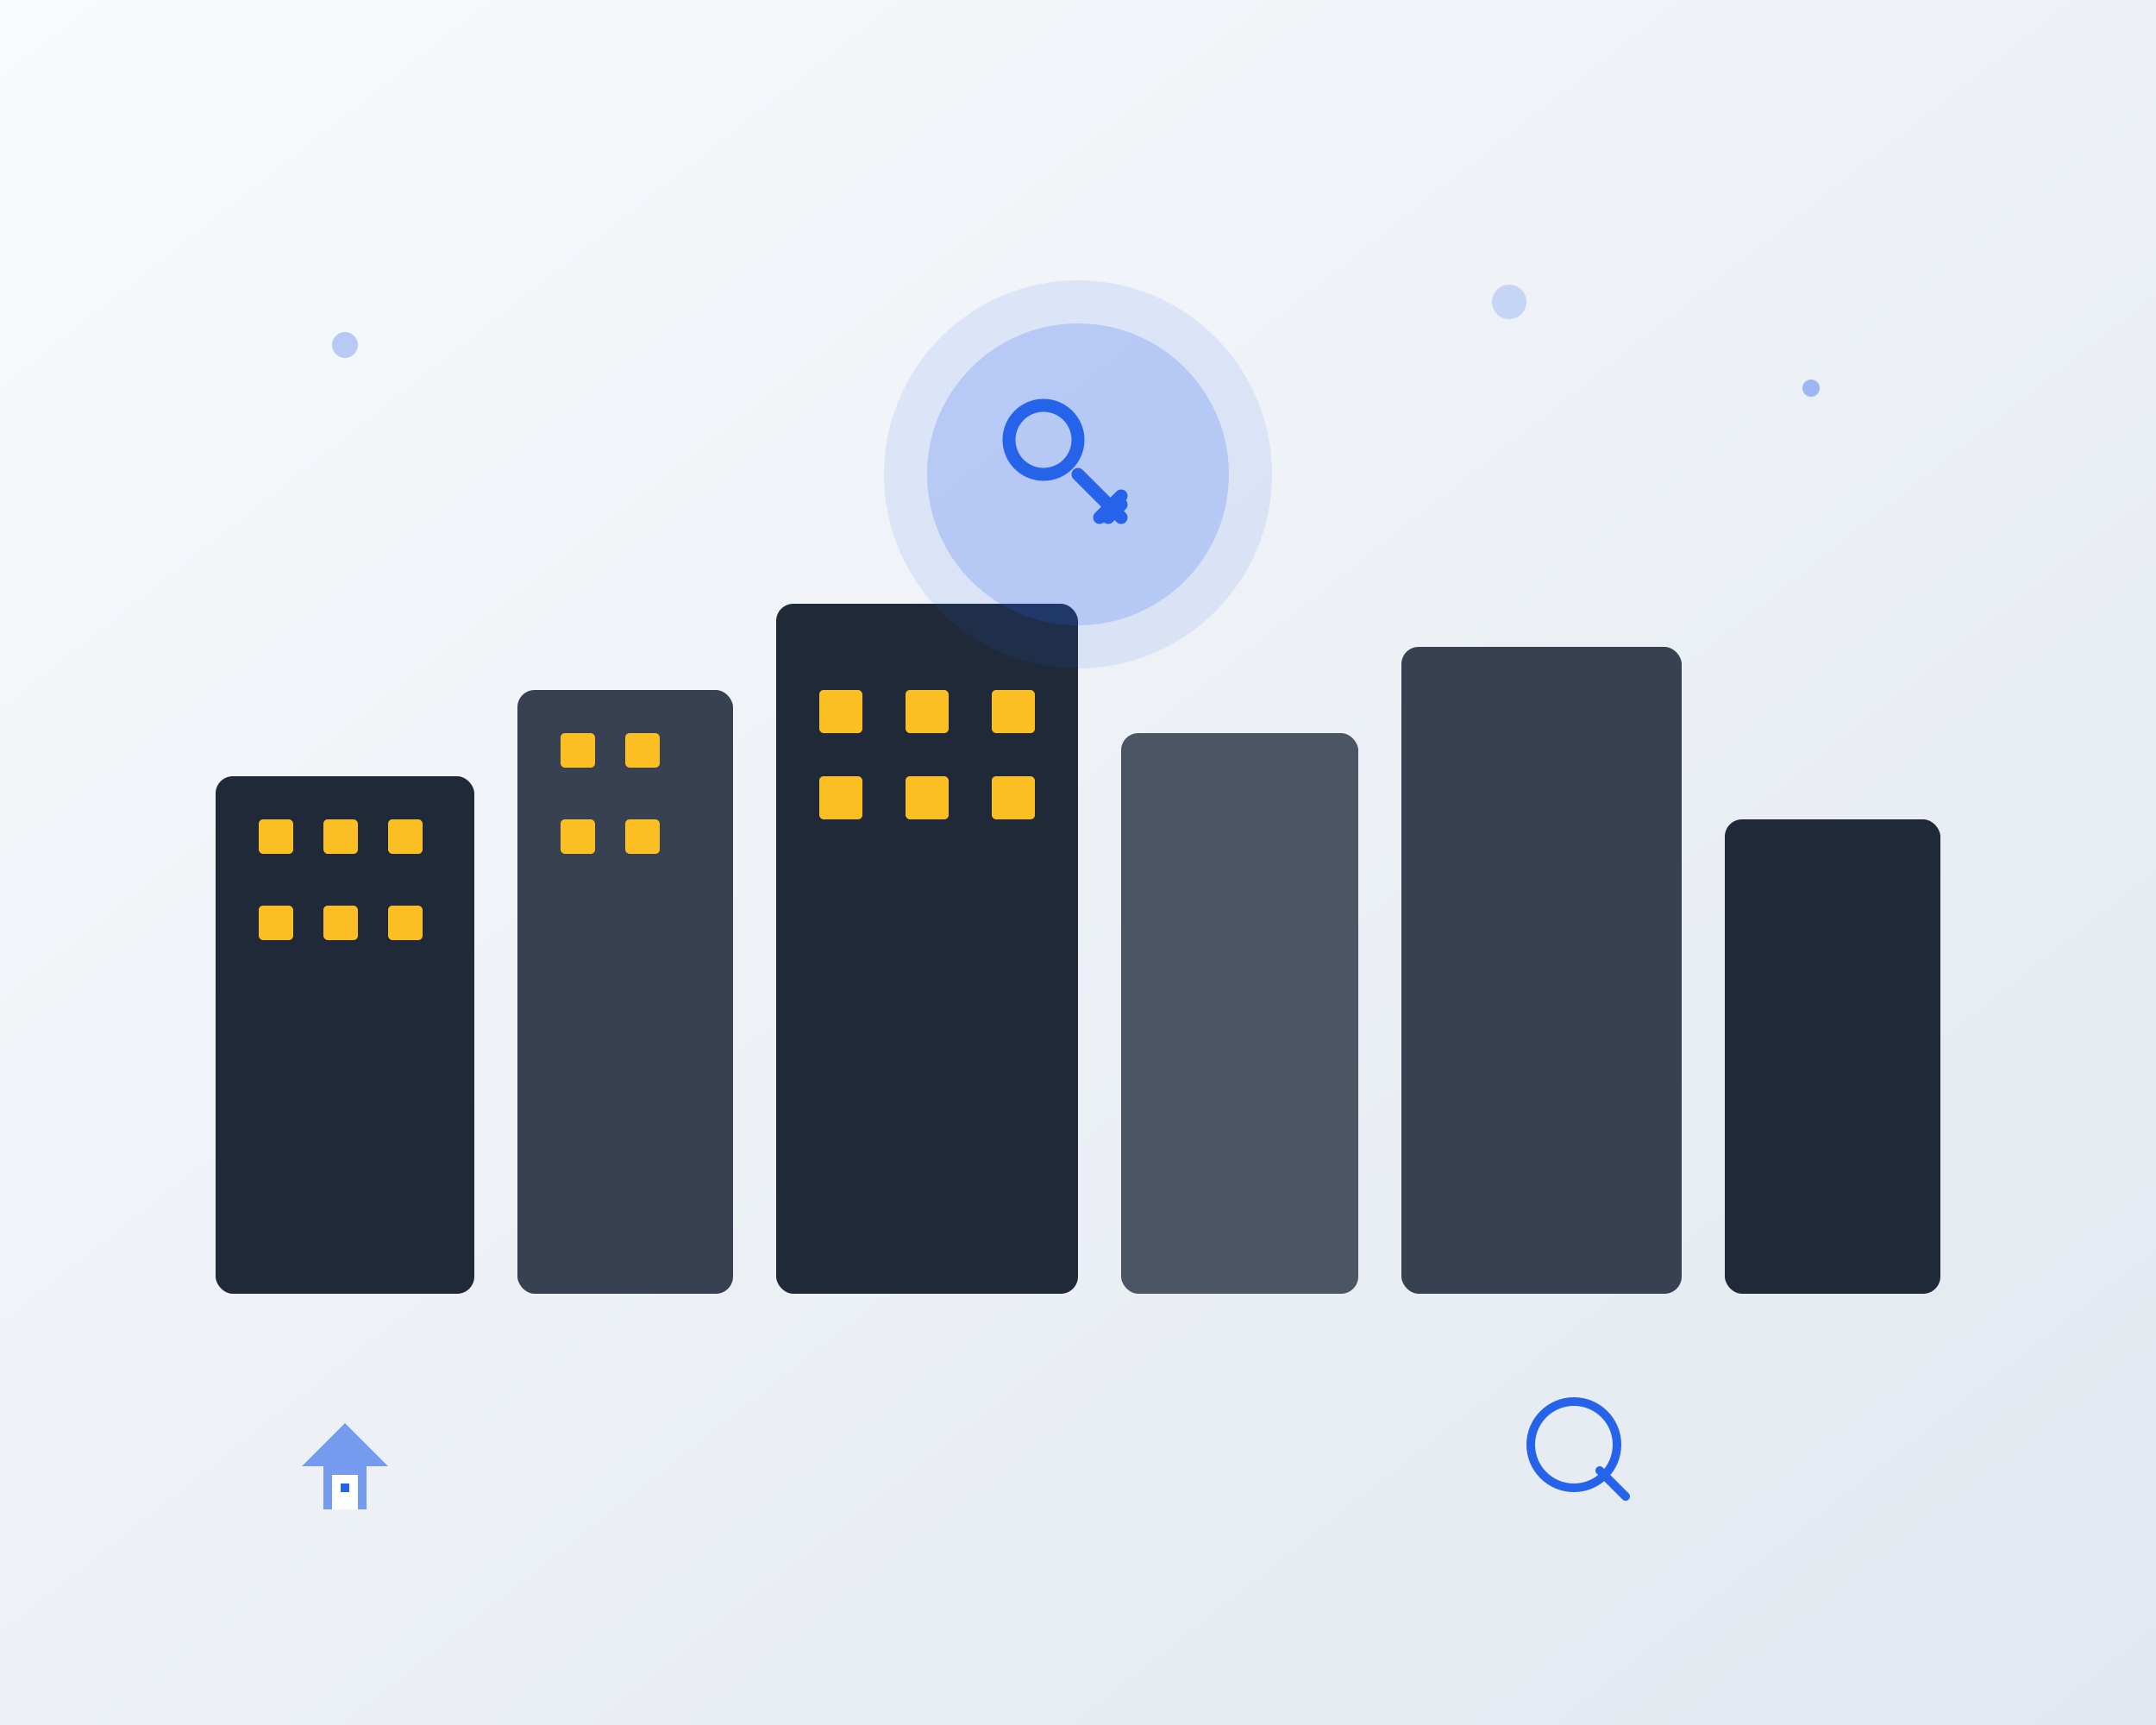 <svg width="500" height="400" viewBox="0 0 500 400" fill="none" xmlns="http://www.w3.org/2000/svg">
    <rect x="0" y="0" width="500" height="400" fill="#808080" stroke="none"/>
    <!-- Background -->
    <rect width="500" height="400" fill="url(#bgGradient)"/>
    
    <!-- Buildings -->
    <rect x="50" y="180" width="60" height="120" rx="4" fill="#1f2937"/>
    <rect x="120" y="160" width="50" height="140" rx="4" fill="#374151"/>
    <rect x="180" y="140" width="70" height="160" rx="4" fill="#1f2937"/>
    <rect x="260" y="170" width="55" height="130" rx="4" fill="#4b5563"/>
    <rect x="325" y="150" width="65" height="150" rx="4" fill="#374151"/>
    <rect x="400" y="190" width="50" height="110" rx="4" fill="#1f2937"/>
    
    <!-- Windows -->
    <rect x="60" y="190" width="8" height="8" rx="1" fill="#fbbf24"/>
    <rect x="75" y="190" width="8" height="8" rx="1" fill="#fbbf24"/>
    <rect x="90" y="190" width="8" height="8" rx="1" fill="#fbbf24"/>
    <rect x="60" y="210" width="8" height="8" rx="1" fill="#fbbf24"/>
    <rect x="75" y="210" width="8" height="8" rx="1" fill="#fbbf24"/>
    <rect x="90" y="210" width="8" height="8" rx="1" fill="#fbbf24"/>
    
    <rect x="130" y="170" width="8" height="8" rx="1" fill="#fbbf24"/>
    <rect x="145" y="170" width="8" height="8" rx="1" fill="#fbbf24"/>
    <rect x="130" y="190" width="8" height="8" rx="1" fill="#fbbf24"/>
    <rect x="145" y="190" width="8" height="8" rx="1" fill="#fbbf24"/>
    
    <rect x="190" y="160" width="10" height="10" rx="1" fill="#fbbf24"/>
    <rect x="210" y="160" width="10" height="10" rx="1" fill="#fbbf24"/>
    <rect x="230" y="160" width="10" height="10" rx="1" fill="#fbbf24"/>
    <rect x="190" y="180" width="10" height="10" rx="1" fill="#fbbf24"/>
    <rect x="210" y="180" width="10" height="10" rx="1" fill="#fbbf24"/>
    <rect x="230" y="180" width="10" height="10" rx="1" fill="#fbbf24"/>
    
    <!-- Key Icon -->
    <g transform="translate(200, 60)">
        <circle cx="50" cy="50" r="45" fill="#2563eb" fill-opacity="0.1"/>
        <circle cx="50" cy="50" r="35" fill="#2563eb" fill-opacity="0.2"/>
        <g transform="translate(30, 30)">
            <circle cx="12" cy="12" r="8" stroke="#2563eb" stroke-width="3" fill="none"/>
            <path d="M20 20L30 30" stroke="#2563eb" stroke-width="3" stroke-linecap="round"/>
            <path d="M25 30L30 25" stroke="#2563eb" stroke-width="3" stroke-linecap="round"/>
            <path d="M27 30L30 27" stroke="#2563eb" stroke-width="3" stroke-linecap="round"/>
        </g>
    </g>
    
    <!-- Decorative Elements -->
    <circle cx="80" cy="80" r="3" fill="#2563eb" fill-opacity="0.3"/>
    <circle cx="420" cy="90" r="2" fill="#2563eb" fill-opacity="0.4"/>
    <circle cx="350" cy="70" r="4" fill="#2563eb" fill-opacity="0.2"/>
    
    <!-- Search Icon -->
    <g transform="translate(350, 320)">
        <circle cx="15" cy="15" r="10" stroke="#2563eb" stroke-width="2" fill="none"/>
        <path d="M21 21L27 27" stroke="#2563eb" stroke-width="2" stroke-linecap="round"/>
    </g>
    
    <!-- House Icon -->
    <g transform="translate(60, 320)">
        <path d="M20 10L30 20L25 20L25 30L15 30L15 20L10 20L20 10Z" fill="#2563eb" fill-opacity="0.6"/>
        <rect x="17" y="22" width="6" height="8" fill="white"/>
        <rect x="19" y="24" width="2" height="2" fill="#2563eb"/>
    </g>
    
    <defs>
        <linearGradient id="bgGradient" x1="0%" y1="0%" x2="100%" y2="100%">
            <stop offset="0%" style="stop-color:#f8fafc;stop-opacity:1" />
            <stop offset="100%" style="stop-color:#e2e8f0;stop-opacity:1" />
        </linearGradient>
    </defs>
</svg>
